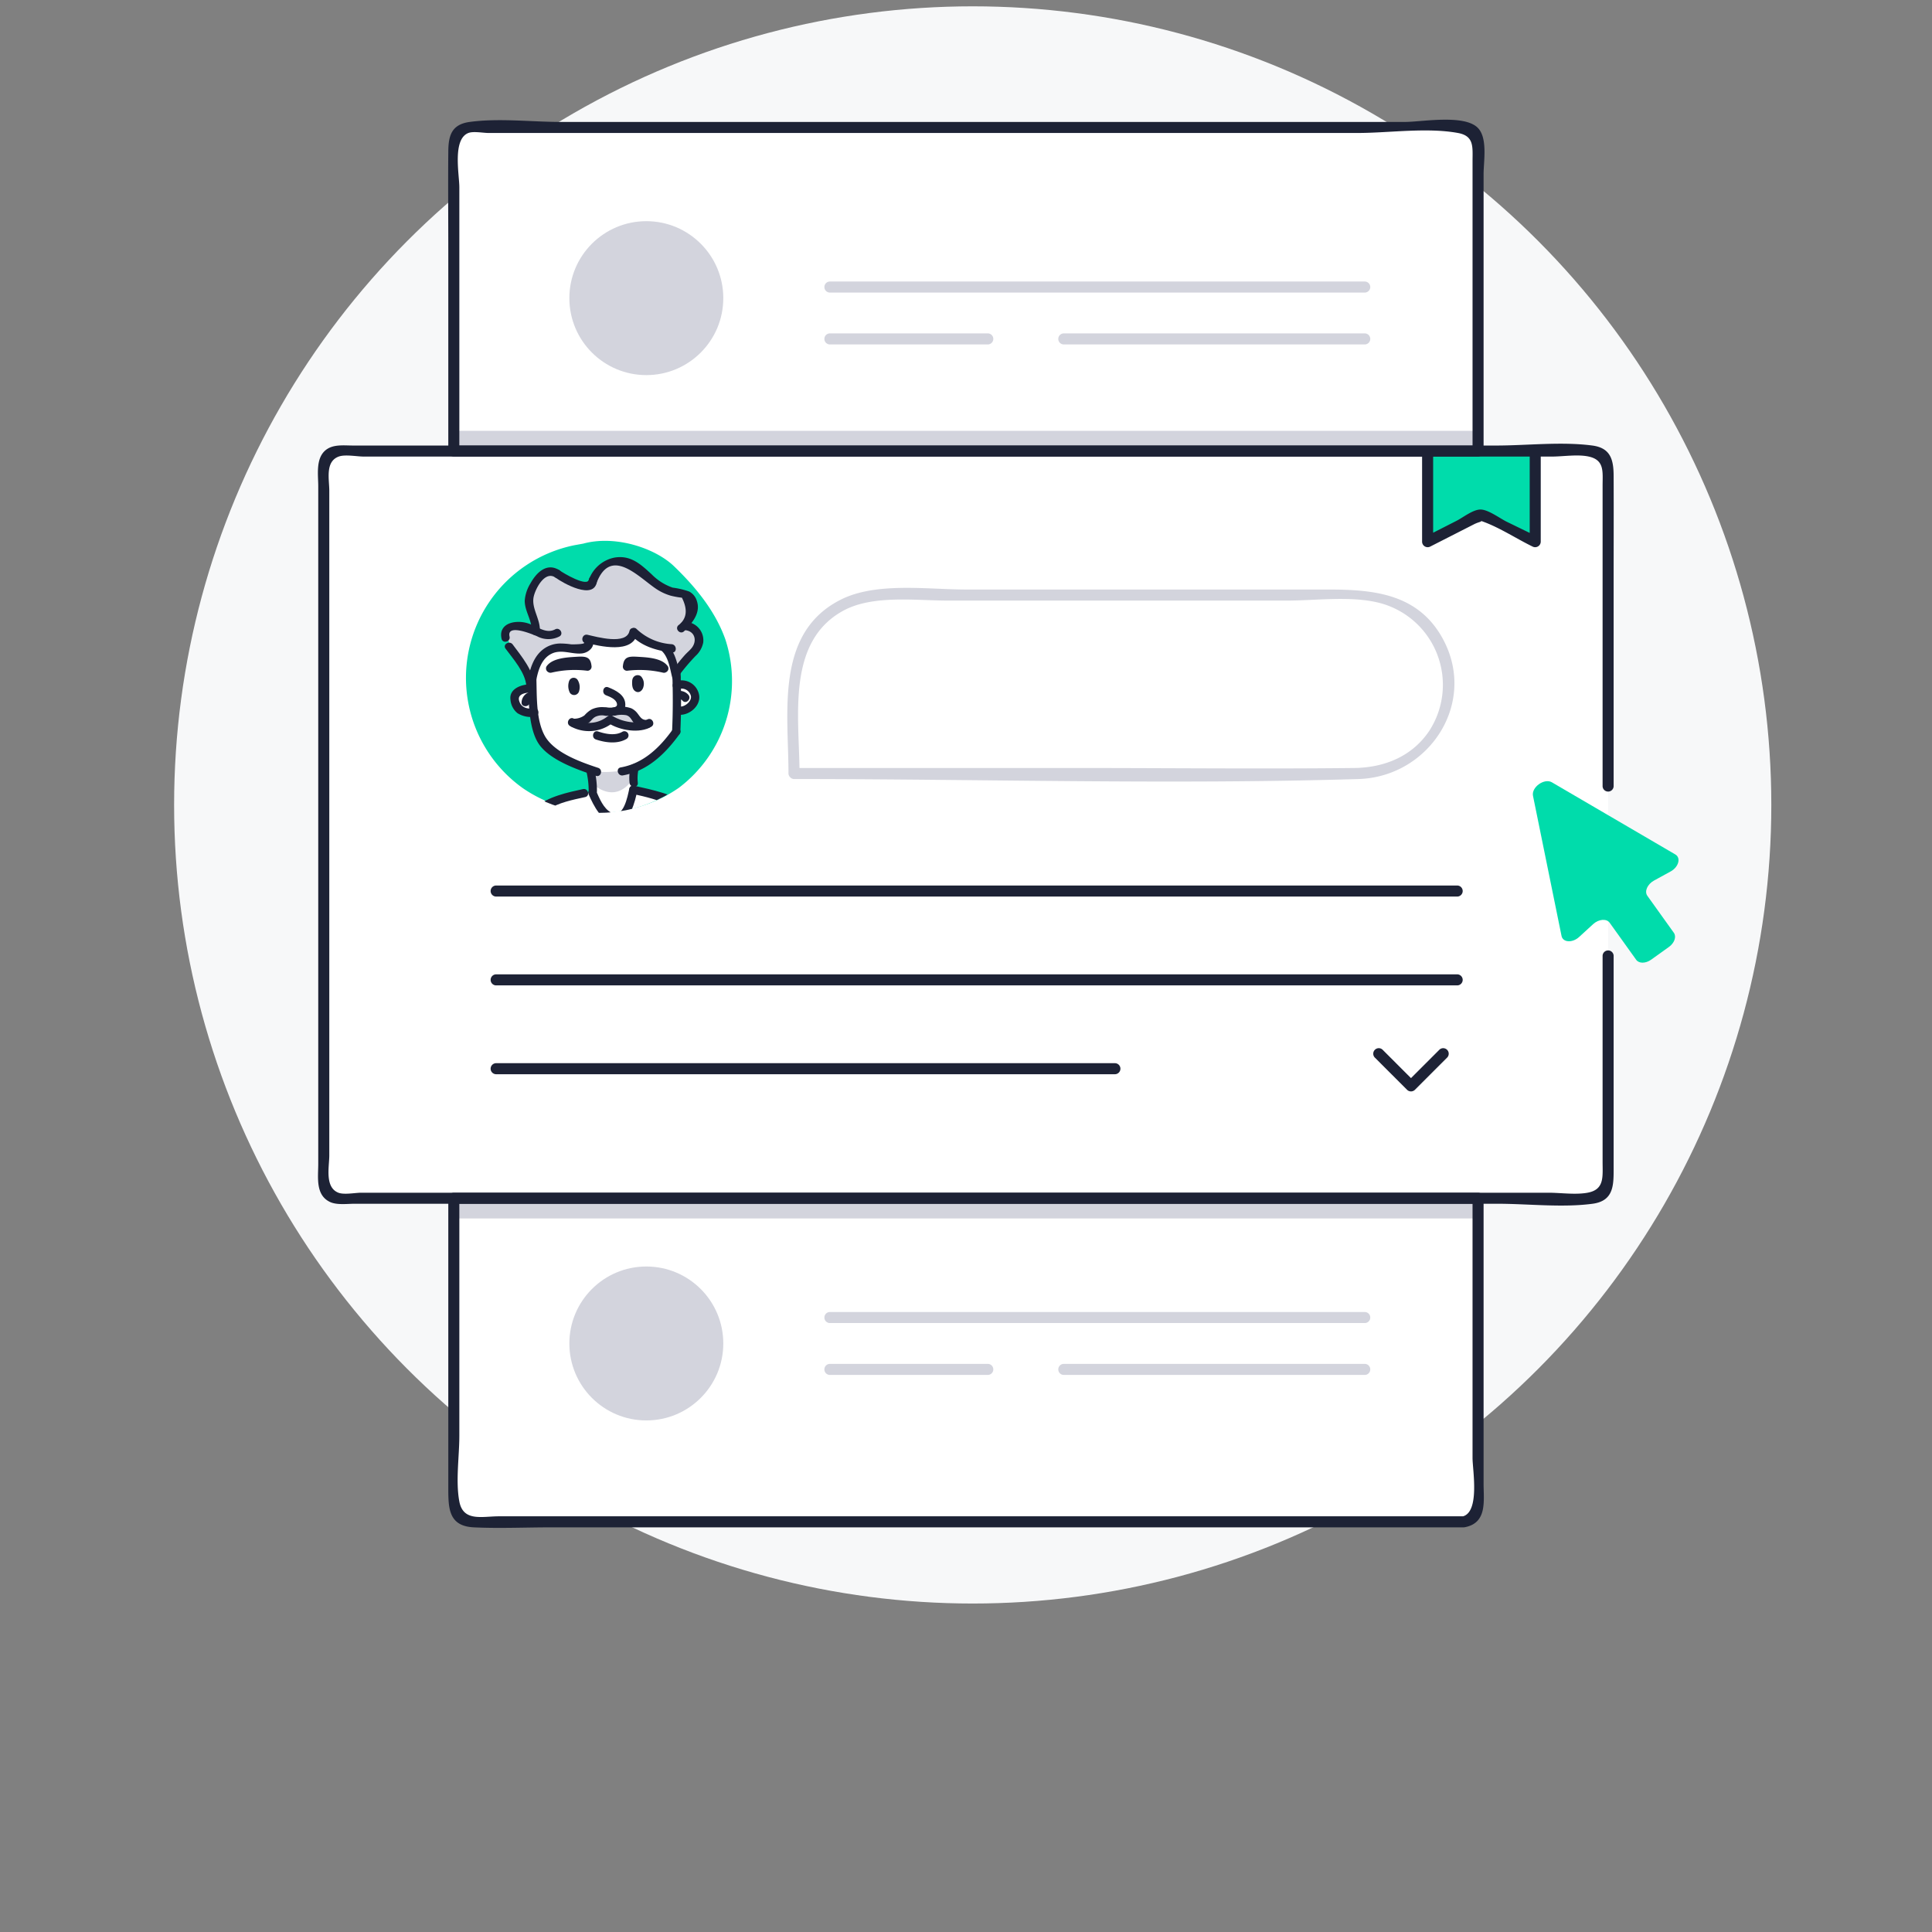 <svg xmlns="http://www.w3.org/2000/svg" width="350" height="350" viewBox="0 0 350 350"><rect x="0" y="0" width="350" height="350" fill="#808080" stroke="none"/><defs><clipPath id="a"><circle cx="108.551" cy="122.568" r="24.688" fill="none"/></clipPath></defs><circle cx="176.216" cy="145.82" r="144.674" fill="#f7f8f9"/><rect x="58.654" y="81.713" width="232.671" height="135.358" rx="2.61" ry="2.61" fill="#fff"/><path d="M265.155 275.693H84.824a2.61 2.61 0 0 1-2.61-2.61v-56.011h185.552v56.011a2.61 2.61 0 0 1-2.61 2.61zM267.766 81.713H82.213V25.701a2.61 2.61 0 0 1 2.61-2.61h180.332a2.61 2.61 0 0 1 2.61 2.61z" fill="#fff"/><path d="M258.625 82.058V98.043s9.063-4.511 9.747-4.647 9.747 4.647 9.747 4.647V81.713z" fill="#00dcab"/><rect x="82.213" y="78.051" width="186.158" height="3.662" fill="#d3d4dd"/><rect x="82.213" y="217.071" width="186.158" height="3.662" fill="#d3d4dd"/><path d="M290.325 173.134v37.282c0 2.785.37 5.085-2.723 5.656-2.195.405-4.861 0-7.086 0H65.441c-1.088 0-3.102.405-4.139 0-2.519-.985-1.648-4.736-1.648-6.776V88.874c0-2.018-.78-5.241 1.703-6.161 1.164-.431 3.319 0 4.536 0H281.109c2.058 0 4.696-.446 6.715 0 2.88.636 2.501 2.761 2.501 5.298v54.434a1.001 1.001 0 0 0 2 0V105.546c0-6.444.029-12.889 0-19.332-.013-2.89-.519-5.059-3.855-5.501-5.602-.741-11.809 0-17.444 0H63.967c-1.672 0-3.695-.288-5.053.901-1.745 1.528-1.26 4.42-1.26 6.498v122.739c0 2.396-.534 5.599 2.09 6.879 1.248.609 3.138.342 4.468.342h207.096c5.552 0 11.679.736 17.199 0 3.978-.53 3.818-3.581 3.818-6.77v-38.167a1.001 1.001 0 0 0-2 0z" fill="#1d2235"/><path d="M265.155 274.693H90.389c-3.046 0-6.473 1.026-7.176-2.687-.693-3.663 0-8.146 0-11.863v-43.071l-1 1h185.552l-1-1v47.071c0 2.112 1.391 9.927-1.876 10.587-1.261.255-.727 2.183.532 1.929 4.032-.814 3.345-4.745 3.345-7.912v-51.674a1.014 1.014 0 0 0-1-1H82.213a1.014 1.014 0 0 0-1 1v52.218c0 3.816-.049 7.185 4.64 7.404 4.624.216 9.311 0 13.939 0h165.363a1.001 1.001 0 0 0 0-2zM267.766 80.713H82.213l1 1v-47.806c0-2.267-1.29-8.683 1.64-9.816.912-.353 2.696 0 3.647 0H245.887c5.739 0 12.572-1.034 18.239 0 2.969.542 2.64 2.564 2.64 5.14v52.482a1.001 1.001 0 0 0 2 0V31.527c0-2.289.78-6.54-1.058-8.378-2.486-2.486-10.204-1.058-13.179-1.058H101.58c-5.318 0-11.211-.723-16.495 0-3.288.45-3.846 2.474-3.872 5.361-.054 5.987 0 11.978 0 17.965v36.295a1.014 1.014 0 0 0 1 1h185.552a1.001 1.001 0 0 0 0-2z" fill="#1d2235"/><path d="M104.044 98.775a24.523 24.523 0 0 0-9.324 44.01 24.857 24.857 0 0 0 28.254-.062 24.232 24.232 0 0 0 8.443-26.855c-1.813-5.147-5.38-9.497-9.309-13.283-3.4-3.277-10.607-5.694-16.431-4.106" fill="#00dcab"/><g clip-path="url(#a)"><path d="M96.817 117.951l-.394 5.087-0 1.691-2.312.453-.927.724.256 1.618 1.081 1.398 2.402.364 1.379 5.18 3.396 2.749 5.359 2.242.337 2.045-.095 2.053-2.433.315s-3.269.945-4.708 1.597a21.351 21.351 0 0 0-2.914 1.684l-.737 1.683-1.267 4.717-1.152 4.411 33.451-2.113-1.718-7.275-1.207-1.934-2.948-1.401-3.169-1.167-3.771-.996v-3.857s3.603-1.623 4.604-2.946 3.169-3.719 3.169-3.719l.128-3.994s1.975.278 2.616-.706a4.074 4.074 0 0 0 .699-1.466l-.558-1.534-1.124-.741-1.692-.115s.18-2.473-.069-2.457-2.799-6.704-2.799-6.704 2.904-4.273-5.425-2.782-6.252 1.051-6.252 1.051l-11.602 5.036z" fill="#fff"/><path d="M107.055 139.456l.128 2.358s4.074 4.337 7.542-.785v-1.812s-5.168 1.253-7.67.239zM97.082 120.709l-.253.942a.8.8 0 0 1-1.468.186l-.709-1.251q-.013-.023-.028-.045l-1.591-2.42a6.678 6.678 0 0 1-1.098-3.669.8.8 0 0 1 .617-.778l.95-.222a.799.799 0 0 1 .396.008l1.932.534a.8.8 0 0 0 1.001-.908l-.06-.344a.801.801 0 0 0-.019-.084l-.941-3.268a.799.799 0 0 1 .017-.494l.722-1.988a.799.799 0 0 1 .244-.345l1.356-2.383a17.29 17.29 0 0 1 1.651-.694l.91.514a.8.8 0 0 1 .467.043l2.249.925a.8.8 0 0 1 .139.074l1.412.941a.8.8 0 0 0 .412.134l.774.03a.799.799 0 0 0 .634-.274l.571-.655a.8.8 0 0 0 .073-.098l1.105-1.746a.8.8 0 0 1 .275-.264l1.963-1.138a.799.799 0 0 1 .489-.103l3.239.359a.8.8 0 0 1 .435.19l3.282 2.838a.799.799 0 0 0 .082.062l1.998 1.322a.8.8 0 0 0 .209.098l2.24.679 1.975.703a.8.8 0 0 1 .48.472l.377 1.003a.8.8 0 0 1 .029.467l-.324 1.361a.799.799 0 0 1-.132.286l-.613.839a.8.8 0 0 0 .37 1.222l.73.268a.8.8 0 0 1 .434.383l.421.812a.799.799 0 0 1 .073.528l-.287 1.407a.799.799 0 0 1-.188.374l-2.234 2.492-.785.831a.8.8 0 0 1-1.319-.24l-1.231-2.935a.8.8 0 0 0-.439-.433l-3.778-1.517a.799.799 0 0 1-.206-.121l-.625-.507a.793.793 0 0 0-1.122.116c-.679.863-2.45 2.075-6.821.958a.801.801 0 0 0-.97.559c-.193.678-1.321 1.391-5.781.686a.808.808 0 0 0-.568.12l-1.96 1.284a.8.8 0 0 0-.247.256l-.851 1.413a.8.8 0 0 0-.087.205zM115.299 130.401l-1.052-1.341-.916-.273-2.163.082-2.515-.082-1.85.815-.994.993-1.96.485 2.153.779 2.723-.343.411-.255a1.672 1.672 0 0 1 1.163-.722l.007-.005.009.002a2.128 2.128 0 0 1 .308-.024 1.782 1.782 0 0 1 1.164.392l.723.181 3.065.494 1.024-.337z" fill="#d3d4dd"/><rect x="102.141" y="156.112" width="17.666" height="4.569" rx="1.69" ry="1.69" transform="rotate(-2.425 110.974 158.397)" fill="#d3d4dd"/><g fill="#1d2135"><path d="M92.312 115.319c-.57-2.462 4.378-.308 4.973-.058a4.353 4.353 0 0 0 4.044.046c.852-.454.095-1.749-.757-1.295-1.599.852-3.108-.424-4.574-.962a5.664 5.664 0 0 0-2.831-.334c-1.665.248-2.699 1.284-2.301 3.002.218.94 1.664.542 1.446-.399z"/><path d="M96.849 124.273c-.195-2.793-2.373-5.363-3.971-7.524-.568-.768-1.87-.02-1.295.757 1.39 1.879 3.597 4.338 3.766 6.767.067.958 1.567.965 1.5 0zM100.572 104.596c1.418 1.054 7.025 4.218 7.56.775.147-.944-1.298-1.351-1.446-.399-.227 1.461-4.641-1.139-5.357-1.671-.775-.576-1.524.725-.757 1.295z"/><path d="M97.797 114.33c.132-2.195-1.615-4.18-1.095-6.315.371-1.52 2.02-4.602 3.869-3.42.816.521 1.569-.776.757-1.295-2.257-1.443-4.154.422-5.231 2.385a6.885 6.885 0 0 0-1.036 3.126c-.013 1.952 1.355 3.541 1.236 5.519-.058.964 1.442.961 1.5 0zM108.032 105.717c2.532-6.799 7.545-1.281 10.725.886a9.556 9.556 0 0 0 2.702 1.297 14.877 14.877 0 0 0 2.074.38q1.659 3.27-.658 5.008c-.678.689.382 1.75 1.061 1.061 1.427-1.451 3.045-3.268 2.311-5.469a2.851 2.851 0 0 0-1.405-1.726 15.022 15.022 0 0 0-2.984-.699 9.845 9.845 0 0 1-3.803-2.408c-2.003-1.846-3.82-3.549-6.792-3.023a6.203 6.203 0 0 0-4.677 4.296c-.337.906 1.112 1.297 1.446.399z"/><path d="M123.925 114.155c1.935.04 2.477 1.929 1.333 3.291-.355.423-.79.781-1.165 1.187a33.089 33.089 0 0 0-2.201 2.746c-.578.774.724 1.522 1.295.757a36.244 36.244 0 0 1 2.808-3.29 4.484 4.484 0 0 0 1.397-2.424 3.346 3.346 0 0 0-3.467-3.767.75.75 0 0 0 0 1.5zM97.046 123.735c.36-1.951.883-4.3 2.833-5.288 1.791-.908 3.668.112 5.508-.069 1.536-.15 2.932-1.764 1.471-3.044-.723-.634-1.788.423-1.061 1.061.387.339-2.118.355-2.352.33a13.882 13.882 0 0 0-2.054-.148 5.189 5.189 0 0 0-2.864.958c-1.875 1.343-2.53 3.65-2.927 5.801-.174.944 1.271 1.348 1.446.399z"/><path d="M106.03 116.441c2.591.591 8.603 2.148 9.45-1.722.206-.941-1.24-1.343-1.446-.399-.564 2.576-5.928 1.057-7.605.675-.94-.214-1.341 1.231-.399 1.446z"/><path d="M114.295 115.037c1.975 2.078 4.648 2.818 7.414 3.168.955.121.946-1.38 0-1.5a10.1 10.1 0 0 1-6.354-2.729c-.666-.701-1.726.361-1.061 1.061z"/><path d="M119.876 117.912c1.291 1.217 1.502 3.345 1.94 4.975a.751.751 0 0 0 1.446-.399c-.514-1.915-.809-4.208-2.325-5.637-.702-.662-1.765.397-1.061 1.061zM95.671 122.944c.101 3.395-.051 9.073 2.041 11.976 2.069 2.871 7.037 4.564 10.256 5.63.918.304 1.312-1.144.399-1.446-3.133-1.037-8.07-2.754-9.741-5.922-1.518-2.879-1.36-7.062-1.454-10.237-.029-.963-1.529-.967-1.5 0zM112.85 140.47c4.487-.794 7.729-3.962 10.296-7.539.564-.786-.737-1.535-1.295-.757-2.351 3.275-5.295 6.123-9.4 6.85-.949.168-.547 1.614.399 1.446z"/><path d="M121.789 121.757c.122 3.599.138 7.197-.04 10.795-.048.965 1.452.962 1.5 0 .178-3.597.162-7.196.04-10.795-.033-.963-1.533-.967-1.5 0zM96.817 128.354c-1.243.12-2.425-.103-2.78-1.442-.343-1.297 1.454-1.489 2.386-1.432.964.059.961-1.442 0-1.5-1.723-.105-4.291.691-3.939 2.846a3.454 3.454 0 0 0 1.272 2.378 4.694 4.694 0 0 0 3.062.651c.952-.092.962-1.593 0-1.5z"/><path d="M122.776 124.894a1.735 1.735 0 0 1 2.391 1.196c.181 1.003-1.241 2.127-2.216 1.885a.751.751 0 0 0-.399 1.446c1.91.473 4.278-1.268 4.128-3.285a3.213 3.213 0 0 0-4.302-2.689c-.911.304-.521 1.753.399 1.446zM95.989 127.214c.022-.247.235-.362.45-.409.943-.205.544-1.652-.399-1.446a2.007 2.007 0 0 0-1.551 1.855c-.087.961 1.413.955 1.5 0z"/><path d="M122.996 126.665a.682.682 0 0 1 .644.264c.641.724 1.699-.34 1.061-1.061a2.091 2.091 0 0 0-1.705-.704c-.959.062-.966 1.562 0 1.5zM114.227 138.964a8.859 8.859 0 0 0-.179 2.851c.097.951 1.598.961 1.5 0a7.526 7.526 0 0 1 .125-2.452c.206-.941-1.24-1.343-1.446-.399zM106.252 139.863a14.434 14.434 0 0 1 .389 3.474.75.75 0 0 0 1.5 0 16.201 16.201 0 0 0-.443-3.873c-.222-.939-1.669-.541-1.446.399z"/><path d="M106.65 143.932c.877 1.959 2.396 5.239 5.014 5.1 2.562-.137 3.358-3.806 3.785-5.758.206-.941-1.24-1.343-1.446-.399-.312 1.427-1.043 5.453-3.219 4.37-1.474-.734-2.204-2.652-2.838-4.069-.394-.879-1.687-.117-1.295.757z"/><path d="M105.609 142.951c-2.562.557-6.546 1.383-8.519 3.344-2.309 2.296-2.691 7.151-3.409 10.135-.515 2.138-2.715 7.34-1.614 9.443.927 1.771 4.124 2.118 5.835 2.235.964.066.96-1.434 0-1.5-6.717-.46-2.938-9.344-1.877-13.312.671-2.513.922-4.961 3.25-6.612 1.791-1.27 4.607-1.823 6.734-2.286.943-.205.544-1.651-.399-1.446zM114.526 143.797c5.037 1.124 9.843 2.285 11.373 7.74 1.068 3.806 5.765 14.42-1.566 15.085-.954.086-.963 1.587 0 1.5 1.74-.158 5.167-.435 6.043-2.339 1.131-2.457-1.482-8.73-2.09-11.123-.686-2.701-.987-6.833-3.349-8.69-2.591-2.036-6.888-2.922-10.013-3.62-.94-.21-1.342 1.236-.399 1.446zM109.782 125.953c.697.276 1.765.659 1.974 1.486.246.971-1.389.74-1.959.723-.966-.029-.965 1.47 0 1.5 1.491.045 3.506-.077 3.487-2.037-.016-1.727-1.726-2.572-3.104-3.119-.897-.356-1.287 1.094-.399 1.446z"/><path d="M110.026 129.804a5.332 5.332 0 0 1-6.035.409c-.815-.523-1.567.774-.757 1.295a6.862 6.862 0 0 0 7.853-.644c.758-.596-.31-1.651-1.061-1.061z"/><path d="M110.27 131.03c1.992 1.273 5.603 1.922 7.729.62.822-.503.069-1.801-.757-1.295-1.668 1.021-4.687.356-6.215-.62-.816-.521-1.569.776-.757 1.295z"/><path d="M103.918 131.701a4.939 4.939 0 0 0 2.812-.82c.485-.42.693-.881 1.342-1.116a2.764 2.764 0 0 1 1.554-.111c.943.185 1.347-1.261.399-1.446a4.435 4.435 0 0 0-2.838.304 5.087 5.087 0 0 0-1.296 1.072 3.211 3.211 0 0 1-1.973.618c-.953.089-.962 1.589 0 1.5z"/><path d="M111.404 129.639a5.105 5.105 0 0 1 2.059-.07c.7.212.892.763 1.286 1.292a2.713 2.713 0 0 0 2.596 1.042c.944-.124.956-1.625 0-1.5-1.054.138-1.325-.485-1.881-1.2a3.059 3.059 0 0 0-1.104-.89 5.746 5.746 0 0 0-3.355-.121c-.951.144-.547 1.589.399 1.446zM107.953 133.963c1.732.586 3.926.873 5.571-.114a.751.751 0 0 0-.757-1.295c-1.297.777-3.068.418-4.415-.038-.916-.31-1.31 1.138-.399 1.446zM103.065 123.495a2.692 2.692 0 0 0 .179 2.011.924.924 0 0 0 1.653-.264 2.469 2.469 0 0 0-.204-1.981.86.86 0 0 0-1.521-.033.776.776 0 0 0 .269 1.026.755.755 0 0 0 1.026-.269l.03-.068-.448.345.081-.015-.578-.076q-.244-.295-.101-.037a.842.842 0 0 1 .052.215.721.721 0 0 1-.036.422l.448-.345-.112.03.578.076q.177.321.109.092a.813.813 0 0 1-.029-.235 1.813 1.813 0 0 1 .05-.496c.208-.941-1.238-1.343-1.446-.399zM114.529 123.326c-.037.628-.041 1.494.543 1.886.712.478 1.369-.148 1.505-.851a1.968 1.968 0 0 0-.461-1.838.963.963 0 0 0-1.564.793.75.75 0 0 0 1.5 0l-0-.116-.102.379-.101.113-.379.102.115.009-.53-.22a.656.656 0 0 1 .05.508l.53-.22-.11.001.53.22c-.085-.067-.036-.622-.028-.766.057-.964-1.443-.961-1.5 0zM99.907 121.857a18.42 18.42 0 0 1 6.514-.342.751.751 0 0 0 .75-.75c-.154-1.802-1.025-1.884-2.732-1.783-1.611.096-4.23.21-5.324 1.597a.754.754 0 0 0 .909 1.178 10.624 10.624 0 0 1 2.632-.798c.397-.066 2.62-.482 2.908-.127l-.117-.909-.066.131.648-.371a36.828 36.828 0 0 0-4.263.297c-.945.195-.545 1.641.399 1.446a15.21 15.21 0 0 1 3.285-.229c.554.004 1.018.03 1.292-.517a.788.788 0 0 0-.117-.909c-.674-.831-2.548-.492-3.463-.39a12.824 12.824 0 0 0-3.894 1.08l.909 1.178c.639-.81 2.185-.922 3.128-1.047a16.24 16.24 0 0 1 1.634-.133c.54-.017.688-.219.733.305l.75-.75a19.58 19.58 0 0 0-6.913.395c-.939.223-.541 1.67.399 1.446zM120.496 120.41a19.58 19.58 0 0 0-6.913-.395l.75.75c.039-.454.01-.308.483-.313a13.379 13.379 0 0 1 1.884.14c.944.125 2.498.249 3.128 1.047l.909-1.178a12.834 12.834 0 0 0-3.894-1.08c-.905-.1-2.793-.436-3.463.391a.79.79 0 0 0-.117.909c.27.538.74.521 1.292.517a15.168 15.168 0 0 1 3.285.229c.942.194 1.345-1.251.399-1.446a36.818 36.818 0 0 0-4.263-.297l.648.371-.066-.131-.117.909c.281-.347 2.58.071 2.908.127a10.796 10.796 0 0 1 2.632.798.754.754 0 0 0 .909-1.178c-1.101-1.394-3.709-1.5-5.324-1.596-1.704-.102-2.577-.03-2.732 1.782a.751.751 0 0 0 .75.75 18.418 18.418 0 0 1 6.514.342c.938.223 1.339-1.223.399-1.446z"/></g></g><path d="M89.839 194.606h112.179a1.001 1.001 0 0 0 0-2H89.839a1.001 1.001 0 0 0 0 2zM89.839 162.42h174.185a1.001 1.001 0 0 0 0-2H89.839a1.001 1.001 0 0 0 0 2zM89.839 178.513h174.185a1.001 1.001 0 0 0 0-2H89.839a1.001 1.001 0 0 0 0 2zM249.037 191.562l5.87 5.87a1.015 1.015 0 0 0 1.414 0l5.869-5.869a1.001 1.001 0 0 0-1.414-1.414l-5.869 5.869h1.414l-5.87-5.87a1.001 1.001 0 0 0-1.414 1.414zM257.625 82.058v16.08a1.011 1.011 0 0 0 1.505.864l4.761-2.425 3.136-1.598c1.164-.593 1.917-.433.676-.799 3.382.997 6.733 3.276 9.912 4.822a1.012 1.012 0 0 0 1.505-.863V82.058a1.001 1.001 0 0 0-2 0v16.08l1.505-.863-5.664-2.755c-1.204-.586-3.28-2.159-4.679-2.214-1.374-.054-3.224 1.436-4.386 2.028l-5.774 2.942 1.505.864V82.058a1.001 1.001 0 0 0-2 0z" fill="#1d2235"/><circle cx="117.088" cy="54.011" r="13.943" fill="#d3d4dd"/><circle cx="117.088" cy="243.382" r="13.943" fill="#d3d4dd"/><path d="M150.302 53.001h96.978a1.001 1.001 0 0 0 0-2h-96.978a1.001 1.001 0 0 0 0 2zM150.302 62.398h14.763a1.001 1.001 0 0 0 0-2h-.838a1.001 1.001 0 0 0 0 2h14.763a1.001 1.001 0 0 0 0-2h-14.763a1.001 1.001 0 0 0 0 2h.838a1.001 1.001 0 0 0 0-2h-14.763a1.001 1.001 0 0 0 0 2zM192.674 62.398h54.606a1.001 1.001 0 0 0 0-2H192.674a1.001 1.001 0 0 0 0 2zM150.302 239.684h96.978a1.001 1.001 0 0 0 0-2h-96.978a1.001 1.001 0 0 0 0 2zM150.302 249.081h14.763a1.001 1.001 0 0 0 0-2h-.838a1.001 1.001 0 0 0 0 2h14.763a1.001 1.001 0 0 0 0-2h-14.763a1.001 1.001 0 0 0 0 2h.838a1.001 1.001 0 0 0 0-2h-14.763a1.001 1.001 0 0 0 0 2zM192.674 249.081h54.606a1.001 1.001 0 0 0 0-2H192.674a1.001 1.001 0 0 0 0 2zM143.84 141.129c34.045 0 68.248 1.033 102.274 0 12.762-.388 21.633-13.783 15.242-25.447-4.489-8.193-12.61-8.883-20.803-8.883h-65.536c-6.933 0-16.283-1.404-22.703 1.833-11.948 6.023-9.474 20.411-9.474 31.497a1.001 1.001 0 0 0 2 0c0-9.934-2.503-23.775 7.892-29.476 5.328-2.922 13.069-1.854 18.941-1.854h61.53c5.275 0 11.739-.916 16.93.484a15.329 15.329 0 0 1 8.817 23.078c-3.123 4.695-8.205 6.708-13.641 6.768-16.739.184-33.49 0-50.23 0h-51.239a1.001 1.001 0 0 0 0 2z" fill="#d3d4dd"/><path d="M303.503 154.793l-22.363-13.07c-1.374-.803-3.741.891-3.423 2.451l5.169 25.381c.243 1.195 1.973 1.298 3.183.19l2.543-2.33c1.002-.918 2.43-1.038 2.993-.252l4.806 6.712c.501.7 1.712.693 2.703-.017l3.235-2.316c.991-.71 1.389-1.853.887-2.553l-4.806-6.712c-.563-.786.011-2.099 1.203-2.752l3.025-1.657c1.439-.788 1.899-2.459.846-3.074z" fill="#00dcab"/></svg>